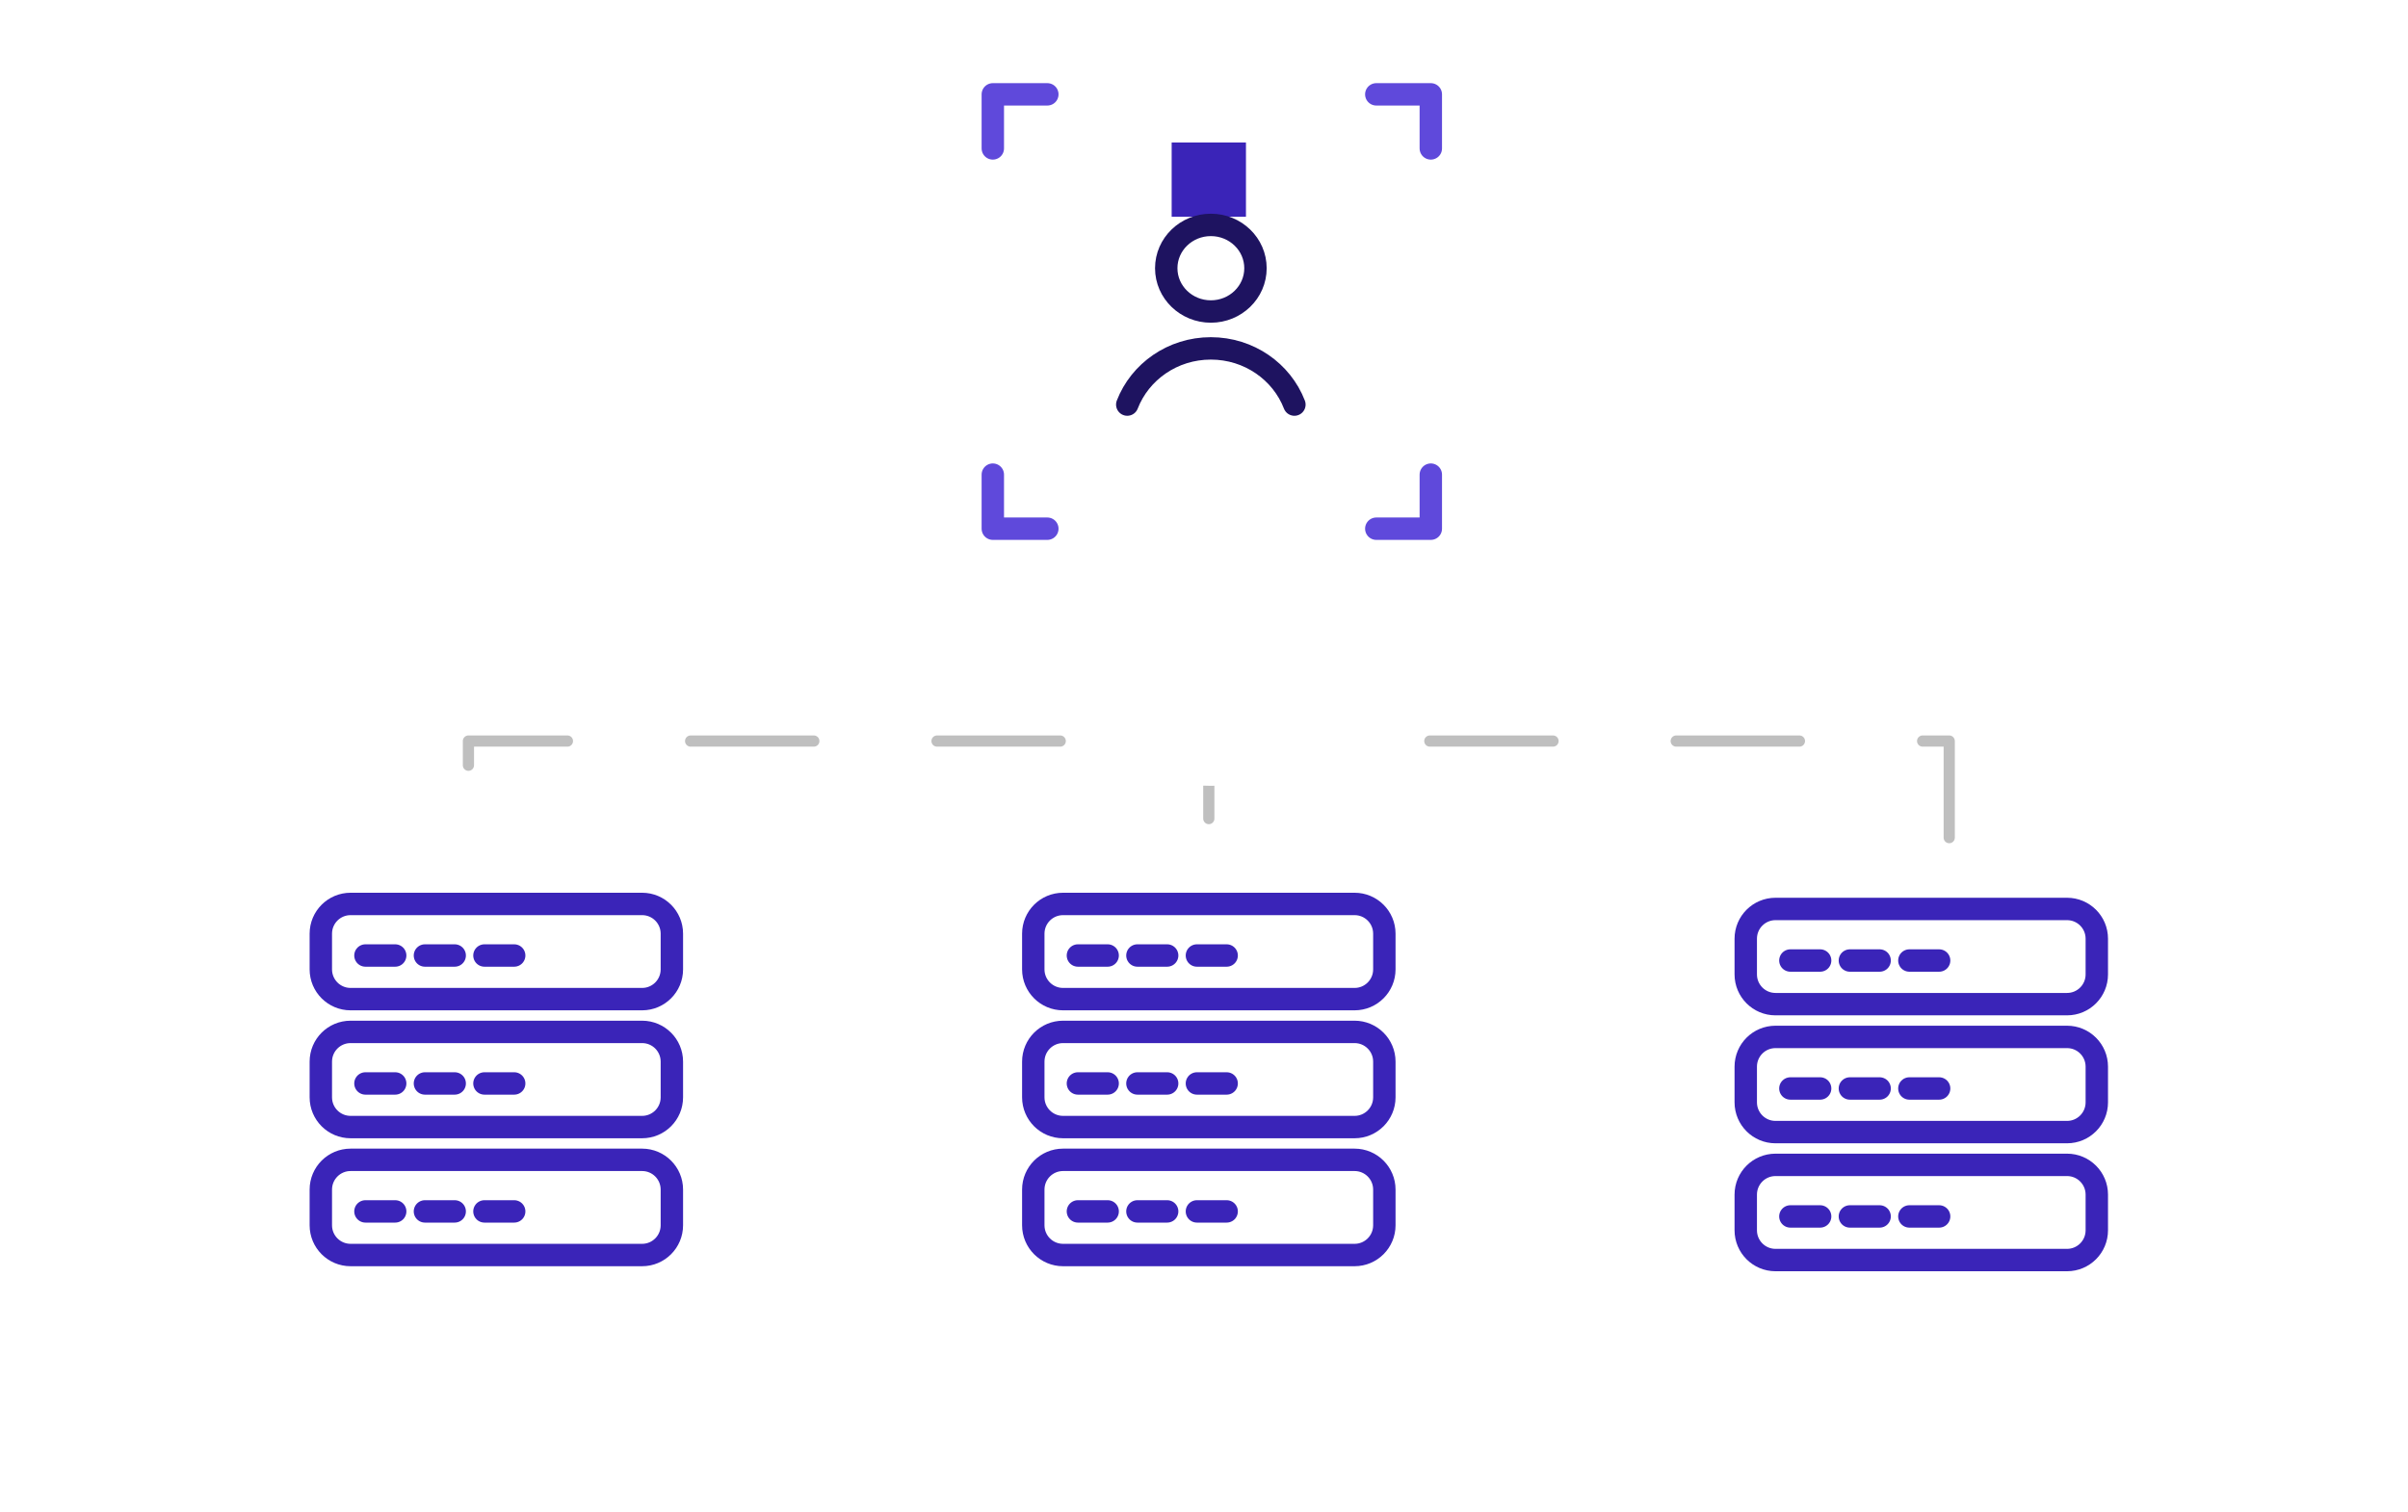 <?xml version="1.0" encoding="UTF-8"?> <svg xmlns="http://www.w3.org/2000/svg" width="215" height="135" viewBox="0 0 215 135" fill="none"><rect width="214" height="134" transform="translate(0.93 0.5)" fill="white"></rect><g filter="url(#filter0_dd_2307_41812)"><path fill-rule="evenodd" clip-rule="evenodd" d="M83.277 115.246C83.277 117.455 85.068 119.246 87.277 119.246L99.713 119.246H128.585C130.794 119.246 132.585 117.455 132.585 115.246V76.65C132.585 74.441 130.794 72.65 128.585 72.65H87.277C85.068 72.65 83.277 74.441 83.277 76.65V115.246Z" fill="white"></path></g><g clip-path="url(#clip0_2307_41812)"><path d="M123.602 109.416C123.602 110.883 122.412 112.072 120.945 112.072H94.914C93.447 112.072 92.258 110.883 92.258 109.416V106.229C92.258 104.762 93.447 103.572 94.914 103.572H120.945C122.412 103.572 123.602 104.762 123.602 106.229V109.416Z" stroke="#3A24B8" stroke-width="2" stroke-miterlimit="10" stroke-linecap="round" stroke-linejoin="round"></path><path d="M96.242 108.177H98.898" stroke="#3A24B8" stroke-width="2" stroke-miterlimit="10" stroke-linecap="round" stroke-linejoin="round"></path><path d="M101.555 108.177H104.211" stroke="#3A24B8" stroke-width="2" stroke-miterlimit="10" stroke-linecap="round" stroke-linejoin="round"></path><path d="M106.867 108.177H109.523" stroke="#3A24B8" stroke-width="2" stroke-miterlimit="10" stroke-linecap="round" stroke-linejoin="round"></path><path d="M123.602 97.99C123.602 99.457 122.412 100.646 120.945 100.646H94.914C93.447 100.646 92.258 99.457 92.258 97.99V94.803C92.258 93.336 93.447 92.147 94.914 92.147H120.945C122.412 92.147 123.602 93.336 123.602 94.803V97.99Z" stroke="#3A24B8" stroke-width="2" stroke-miterlimit="10" stroke-linecap="round" stroke-linejoin="round"></path><path d="M96.242 96.751H98.898" stroke="#3A24B8" stroke-width="2" stroke-miterlimit="10" stroke-linecap="round" stroke-linejoin="round"></path><path d="M101.555 96.751H104.211" stroke="#3A24B8" stroke-width="2" stroke-miterlimit="10" stroke-linecap="round" stroke-linejoin="round"></path><path d="M106.867 96.751H109.523" stroke="#3A24B8" stroke-width="2" stroke-miterlimit="10" stroke-linecap="round" stroke-linejoin="round"></path><path d="M123.602 86.564C123.602 88.031 122.412 89.221 120.945 89.221H94.914C93.447 89.221 92.258 88.031 92.258 86.564V83.377C92.258 81.91 93.447 80.721 94.914 80.721H120.945C122.412 80.721 123.602 81.91 123.602 83.377V86.564Z" stroke="#3A24B8" stroke-width="2" stroke-miterlimit="10" stroke-linecap="round" stroke-linejoin="round"></path><path d="M96.242 85.325H98.898" stroke="#3A24B8" stroke-width="2" stroke-miterlimit="10" stroke-linecap="round" stroke-linejoin="round"></path><path d="M101.555 85.325H104.211" stroke="#3A24B8" stroke-width="2" stroke-miterlimit="10" stroke-linecap="round" stroke-linejoin="round"></path><path d="M106.867 85.325H109.523" stroke="#3A24B8" stroke-width="2" stroke-miterlimit="10" stroke-linecap="round" stroke-linejoin="round"></path></g><g filter="url(#filter1_dd_2307_41812)"><path fill-rule="evenodd" clip-rule="evenodd" d="M19.664 115.246C19.664 117.455 21.455 119.246 23.664 119.246L36.1 119.246H64.972C67.181 119.246 68.972 117.455 68.972 115.246V76.65C68.972 74.441 67.181 72.65 64.972 72.65H23.664C21.455 72.65 19.664 74.441 19.664 76.65V115.246Z" fill="white"></path></g><g clip-path="url(#clip1_2307_41812)"><path d="M59.988 109.416C59.988 110.883 58.799 112.072 57.332 112.072H31.301C29.834 112.072 28.645 110.883 28.645 109.416V106.229C28.645 104.762 29.834 103.572 31.301 103.572H57.332C58.799 103.572 59.988 104.762 59.988 106.229V109.416Z" stroke="#3A24B8" stroke-width="2" stroke-miterlimit="10" stroke-linecap="round" stroke-linejoin="round"></path><path d="M32.629 108.177H35.285" stroke="#3A24B8" stroke-width="2" stroke-miterlimit="10" stroke-linecap="round" stroke-linejoin="round"></path><path d="M37.941 108.177H40.598" stroke="#3A24B8" stroke-width="2" stroke-miterlimit="10" stroke-linecap="round" stroke-linejoin="round"></path><path d="M43.254 108.177H45.91" stroke="#3A24B8" stroke-width="2" stroke-miterlimit="10" stroke-linecap="round" stroke-linejoin="round"></path><path d="M59.988 97.99C59.988 99.457 58.799 100.646 57.332 100.646H31.301C29.834 100.646 28.645 99.457 28.645 97.99V94.803C28.645 93.336 29.834 92.147 31.301 92.147H57.332C58.799 92.147 59.988 93.336 59.988 94.803V97.99Z" stroke="#3A24B8" stroke-width="2" stroke-miterlimit="10" stroke-linecap="round" stroke-linejoin="round"></path><path d="M32.629 96.751H35.285" stroke="#3A24B8" stroke-width="2" stroke-miterlimit="10" stroke-linecap="round" stroke-linejoin="round"></path><path d="M37.941 96.751H40.598" stroke="#3A24B8" stroke-width="2" stroke-miterlimit="10" stroke-linecap="round" stroke-linejoin="round"></path><path d="M43.254 96.751H45.91" stroke="#3A24B8" stroke-width="2" stroke-miterlimit="10" stroke-linecap="round" stroke-linejoin="round"></path><path d="M59.988 86.564C59.988 88.031 58.799 89.221 57.332 89.221H31.301C29.834 89.221 28.645 88.031 28.645 86.564V83.377C28.645 81.91 29.834 80.721 31.301 80.721H57.332C58.799 80.721 59.988 81.91 59.988 83.377V86.564Z" stroke="#3A24B8" stroke-width="2" stroke-miterlimit="10" stroke-linecap="round" stroke-linejoin="round"></path><path d="M32.629 85.325H35.285" stroke="#3A24B8" stroke-width="2" stroke-miterlimit="10" stroke-linecap="round" stroke-linejoin="round"></path><path d="M37.941 85.325H40.598" stroke="#3A24B8" stroke-width="2" stroke-miterlimit="10" stroke-linecap="round" stroke-linejoin="round"></path><path d="M43.254 85.325H45.91" stroke="#3A24B8" stroke-width="2" stroke-miterlimit="10" stroke-linecap="round" stroke-linejoin="round"></path></g><g filter="url(#filter2_dd_2307_41812)"><path fill-rule="evenodd" clip-rule="evenodd" d="M146.891 115.694C146.891 117.903 148.681 119.694 150.891 119.694L163.326 119.694H192.198C194.407 119.694 196.198 117.903 196.198 115.694V77.098C196.198 74.889 194.408 73.098 192.198 73.098H150.891C148.681 73.098 146.891 74.889 146.891 77.098V115.694Z" fill="white"></path></g><g clip-path="url(#clip2_2307_41812)"><path d="M187.215 109.865C187.215 111.332 186.026 112.521 184.559 112.521H158.527C157.06 112.521 155.871 111.332 155.871 109.865V106.678C155.871 105.211 157.06 104.021 158.527 104.021H184.559C186.026 104.021 187.215 105.211 187.215 106.678V109.865Z" stroke="#3A24B8" stroke-width="2" stroke-miterlimit="10" stroke-linecap="round" stroke-linejoin="round"></path><path d="M159.855 108.626H162.512" stroke="#3A24B8" stroke-width="2" stroke-miterlimit="10" stroke-linecap="round" stroke-linejoin="round"></path><path d="M165.168 108.626H167.824" stroke="#3A24B8" stroke-width="2" stroke-miterlimit="10" stroke-linecap="round" stroke-linejoin="round"></path><path d="M170.48 108.626H173.137" stroke="#3A24B8" stroke-width="2" stroke-miterlimit="10" stroke-linecap="round" stroke-linejoin="round"></path><path d="M187.215 98.439C187.215 99.906 186.026 101.095 184.559 101.095H158.527C157.06 101.095 155.871 99.906 155.871 98.439V95.251C155.871 93.784 157.06 92.595 158.527 92.595H184.559C186.026 92.595 187.215 93.784 187.215 95.251V98.439Z" stroke="#3A24B8" stroke-width="2" stroke-miterlimit="10" stroke-linecap="round" stroke-linejoin="round"></path><path d="M159.855 97.199H162.512" stroke="#3A24B8" stroke-width="2" stroke-miterlimit="10" stroke-linecap="round" stroke-linejoin="round"></path><path d="M165.168 97.199H167.824" stroke="#3A24B8" stroke-width="2" stroke-miterlimit="10" stroke-linecap="round" stroke-linejoin="round"></path><path d="M170.48 97.199H173.137" stroke="#3A24B8" stroke-width="2" stroke-miterlimit="10" stroke-linecap="round" stroke-linejoin="round"></path><path d="M187.215 87.013C187.215 88.48 186.026 89.669 184.559 89.669H158.527C157.06 89.669 155.871 88.48 155.871 87.013V83.825C155.871 82.358 157.06 81.169 158.527 81.169H184.559C186.026 81.169 187.215 82.358 187.215 83.825V87.013Z" stroke="#3A24B8" stroke-width="2" stroke-miterlimit="10" stroke-linecap="round" stroke-linejoin="round"></path><path d="M159.855 85.773H162.512" stroke="#3A24B8" stroke-width="2" stroke-miterlimit="10" stroke-linecap="round" stroke-linejoin="round"></path><path d="M165.168 85.773H167.824" stroke="#3A24B8" stroke-width="2" stroke-miterlimit="10" stroke-linecap="round" stroke-linejoin="round"></path><path d="M170.48 85.773H173.137" stroke="#3A24B8" stroke-width="2" stroke-miterlimit="10" stroke-linecap="round" stroke-linejoin="round"></path></g><path d="M107.43 47.212C107.43 46.936 107.654 46.712 107.93 46.712C108.206 46.712 108.43 46.936 108.43 47.212H107.43ZM108.283 63.813C108.088 64.009 107.771 64.009 107.576 63.813L104.394 60.632C104.199 60.436 104.199 60.12 104.394 59.924C104.589 59.729 104.906 59.729 105.101 59.924L107.93 62.753L110.758 59.924C110.953 59.729 111.27 59.729 111.465 59.924C111.66 60.12 111.66 60.436 111.465 60.632L108.283 63.813ZM107.43 59.398C107.43 59.122 107.654 58.898 107.93 58.898C108.206 58.898 108.43 59.122 108.43 59.398H107.43ZM108.43 51.274C108.43 51.55 108.206 51.774 107.93 51.774C107.654 51.774 107.43 51.55 107.43 51.274H108.43ZM107.43 63.46V59.398H108.43V63.46H107.43ZM107.43 51.274V47.212H108.43V51.274H107.43Z" fill="#BFBFBF"></path><path d="M107.93 66.675L107.93 73.099" stroke="#BFBFBF" stroke-miterlimit="22.926" stroke-linecap="round" stroke-linejoin="round" stroke-dasharray="11 11"></path><path d="M174.038 74.8V66.175H41.824V74.8" stroke="#BFBFBF" stroke-miterlimit="22.926" stroke-linecap="round" stroke-linejoin="round" stroke-dasharray="11 11"></path><rect x="104.613" y="12.724" width="6.633" height="6.633" fill="#3A24B8"></rect><g filter="url(#filter3_dd_2307_41812)"><path d="M122.898 27.819C122.898 35.88 116.416 42.173 108.111 42.173C99.806 42.173 93.324 35.88 93.324 27.819C93.324 19.756 99.806 13.464 108.111 13.464C116.416 13.464 122.898 19.756 122.898 27.819Z" fill="white"></path></g><path d="M112.096 23.951C112.096 26.087 110.313 27.818 108.113 27.818C105.912 27.818 104.129 26.087 104.129 23.951C104.129 21.815 105.912 20.084 108.113 20.084C110.313 20.084 112.096 21.815 112.096 23.951Z" stroke="#1E1360" stroke-width="2" stroke-miterlimit="10" stroke-linecap="round" stroke-linejoin="round"></path><path d="M115.572 36.129C114.439 33.198 111.526 31.111 108.11 31.111C104.695 31.111 101.782 33.198 100.648 36.129" stroke="#1E1360" stroke-width="2" stroke-miterlimit="10" stroke-linecap="round" stroke-linejoin="round"></path><path d="M122.883 8.425H127.751V13.253" stroke="#5F49DB" stroke-width="2" stroke-miterlimit="10" stroke-linecap="round" stroke-linejoin="round"></path><path d="M93.512 8.425H88.644V13.253" stroke="#5F49DB" stroke-width="2" stroke-miterlimit="10" stroke-linecap="round" stroke-linejoin="round"></path><path d="M122.883 47.212H127.751V42.384" stroke="#5F49DB" stroke-width="2" stroke-miterlimit="10" stroke-linecap="round" stroke-linejoin="round"></path><path d="M93.512 47.212H88.644V42.384" stroke="#5F49DB" stroke-width="2" stroke-miterlimit="10" stroke-linecap="round" stroke-linejoin="round"></path><defs><filter id="filter0_dd_2307_41812" x="77.277" y="70.65" width="61.309" height="58.596" filterUnits="userSpaceOnUse" color-interpolation-filters="sRGB"><feFlood flood-opacity="0" result="BackgroundImageFix"></feFlood><feColorMatrix in="SourceAlpha" type="matrix" values="0 0 0 0 0 0 0 0 0 0 0 0 0 0 0 0 0 0 127 0" result="hardAlpha"></feColorMatrix><feMorphology radius="2" operator="erode" in="SourceAlpha" result="effect1_dropShadow_2307_41812"></feMorphology><feOffset dy="2"></feOffset><feGaussianBlur stdDeviation="2"></feGaussianBlur><feColorMatrix type="matrix" values="0 0 0 0 0.063 0 0 0 0 0.094 0 0 0 0 0.157 0 0 0 0.06 0"></feColorMatrix><feBlend mode="normal" in2="BackgroundImageFix" result="effect1_dropShadow_2307_41812"></feBlend><feColorMatrix in="SourceAlpha" type="matrix" values="0 0 0 0 0 0 0 0 0 0 0 0 0 0 0 0 0 0 127 0" result="hardAlpha"></feColorMatrix><feMorphology radius="2" operator="erode" in="SourceAlpha" result="effect2_dropShadow_2307_41812"></feMorphology><feOffset dy="4"></feOffset><feGaussianBlur stdDeviation="4"></feGaussianBlur><feColorMatrix type="matrix" values="0 0 0 0 0.063 0 0 0 0 0.094 0 0 0 0 0.157 0 0 0 0.1 0"></feColorMatrix><feBlend mode="normal" in2="effect1_dropShadow_2307_41812" result="effect2_dropShadow_2307_41812"></feBlend><feBlend mode="normal" in="SourceGraphic" in2="effect2_dropShadow_2307_41812" result="shape"></feBlend></filter><filter id="filter1_dd_2307_41812" x="13.664" y="70.65" width="61.309" height="58.596" filterUnits="userSpaceOnUse" color-interpolation-filters="sRGB"><feFlood flood-opacity="0" result="BackgroundImageFix"></feFlood><feColorMatrix in="SourceAlpha" type="matrix" values="0 0 0 0 0 0 0 0 0 0 0 0 0 0 0 0 0 0 127 0" result="hardAlpha"></feColorMatrix><feMorphology radius="2" operator="erode" in="SourceAlpha" result="effect1_dropShadow_2307_41812"></feMorphology><feOffset dy="2"></feOffset><feGaussianBlur stdDeviation="2"></feGaussianBlur><feColorMatrix type="matrix" values="0 0 0 0 0.063 0 0 0 0 0.094 0 0 0 0 0.157 0 0 0 0.06 0"></feColorMatrix><feBlend mode="normal" in2="BackgroundImageFix" result="effect1_dropShadow_2307_41812"></feBlend><feColorMatrix in="SourceAlpha" type="matrix" values="0 0 0 0 0 0 0 0 0 0 0 0 0 0 0 0 0 0 127 0" result="hardAlpha"></feColorMatrix><feMorphology radius="2" operator="erode" in="SourceAlpha" result="effect2_dropShadow_2307_41812"></feMorphology><feOffset dy="4"></feOffset><feGaussianBlur stdDeviation="4"></feGaussianBlur><feColorMatrix type="matrix" values="0 0 0 0 0.063 0 0 0 0 0.094 0 0 0 0 0.157 0 0 0 0.1 0"></feColorMatrix><feBlend mode="normal" in2="effect1_dropShadow_2307_41812" result="effect2_dropShadow_2307_41812"></feBlend><feBlend mode="normal" in="SourceGraphic" in2="effect2_dropShadow_2307_41812" result="shape"></feBlend></filter><filter id="filter2_dd_2307_41812" x="140.891" y="71.099" width="61.309" height="58.596" filterUnits="userSpaceOnUse" color-interpolation-filters="sRGB"><feFlood flood-opacity="0" result="BackgroundImageFix"></feFlood><feColorMatrix in="SourceAlpha" type="matrix" values="0 0 0 0 0 0 0 0 0 0 0 0 0 0 0 0 0 0 127 0" result="hardAlpha"></feColorMatrix><feMorphology radius="2" operator="erode" in="SourceAlpha" result="effect1_dropShadow_2307_41812"></feMorphology><feOffset dy="2"></feOffset><feGaussianBlur stdDeviation="2"></feGaussianBlur><feColorMatrix type="matrix" values="0 0 0 0 0.063 0 0 0 0 0.094 0 0 0 0 0.157 0 0 0 0.06 0"></feColorMatrix><feBlend mode="normal" in2="BackgroundImageFix" result="effect1_dropShadow_2307_41812"></feBlend><feColorMatrix in="SourceAlpha" type="matrix" values="0 0 0 0 0 0 0 0 0 0 0 0 0 0 0 0 0 0 127 0" result="hardAlpha"></feColorMatrix><feMorphology radius="2" operator="erode" in="SourceAlpha" result="effect2_dropShadow_2307_41812"></feMorphology><feOffset dy="4"></feOffset><feGaussianBlur stdDeviation="4"></feGaussianBlur><feColorMatrix type="matrix" values="0 0 0 0 0.063 0 0 0 0 0.094 0 0 0 0 0.157 0 0 0 0.1 0"></feColorMatrix><feBlend mode="normal" in2="effect1_dropShadow_2307_41812" result="effect2_dropShadow_2307_41812"></feBlend><feBlend mode="normal" in="SourceGraphic" in2="effect2_dropShadow_2307_41812" result="shape"></feBlend></filter><filter id="filter3_dd_2307_41812" x="73.324" y="13.464" width="69.574" height="68.709" filterUnits="userSpaceOnUse" color-interpolation-filters="sRGB"><feFlood flood-opacity="0" result="BackgroundImageFix"></feFlood><feColorMatrix in="SourceAlpha" type="matrix" values="0 0 0 0 0 0 0 0 0 0 0 0 0 0 0 0 0 0 127 0" result="hardAlpha"></feColorMatrix><feMorphology radius="4" operator="erode" in="SourceAlpha" result="effect1_dropShadow_2307_41812"></feMorphology><feOffset dy="8"></feOffset><feGaussianBlur stdDeviation="4"></feGaussianBlur><feColorMatrix type="matrix" values="0 0 0 0 0.063 0 0 0 0 0.094 0 0 0 0 0.157 0 0 0 0.04 0"></feColorMatrix><feBlend mode="normal" in2="BackgroundImageFix" result="effect1_dropShadow_2307_41812"></feBlend><feColorMatrix in="SourceAlpha" type="matrix" values="0 0 0 0 0 0 0 0 0 0 0 0 0 0 0 0 0 0 127 0" result="hardAlpha"></feColorMatrix><feMorphology radius="4" operator="erode" in="SourceAlpha" result="effect2_dropShadow_2307_41812"></feMorphology><feOffset dy="20"></feOffset><feGaussianBlur stdDeviation="12"></feGaussianBlur><feColorMatrix type="matrix" values="0 0 0 0 0.063 0 0 0 0 0.094 0 0 0 0 0.157 0 0 0 0.1 0"></feColorMatrix><feBlend mode="normal" in2="effect1_dropShadow_2307_41812" result="effect2_dropShadow_2307_41812"></feBlend><feBlend mode="normal" in="SourceGraphic" in2="effect2_dropShadow_2307_41812" result="shape"></feBlend></filter><clipPath id="clip0_2307_41812"><rect width="34" height="34" fill="white" transform="translate(90.93 79.397)"></rect></clipPath><clipPath id="clip1_2307_41812"><rect width="34" height="34" fill="white" transform="translate(27.316 79.397)"></rect></clipPath><clipPath id="clip2_2307_41812"><rect width="34" height="34" fill="white" transform="translate(154.543 79.845)"></rect></clipPath></defs></svg> 